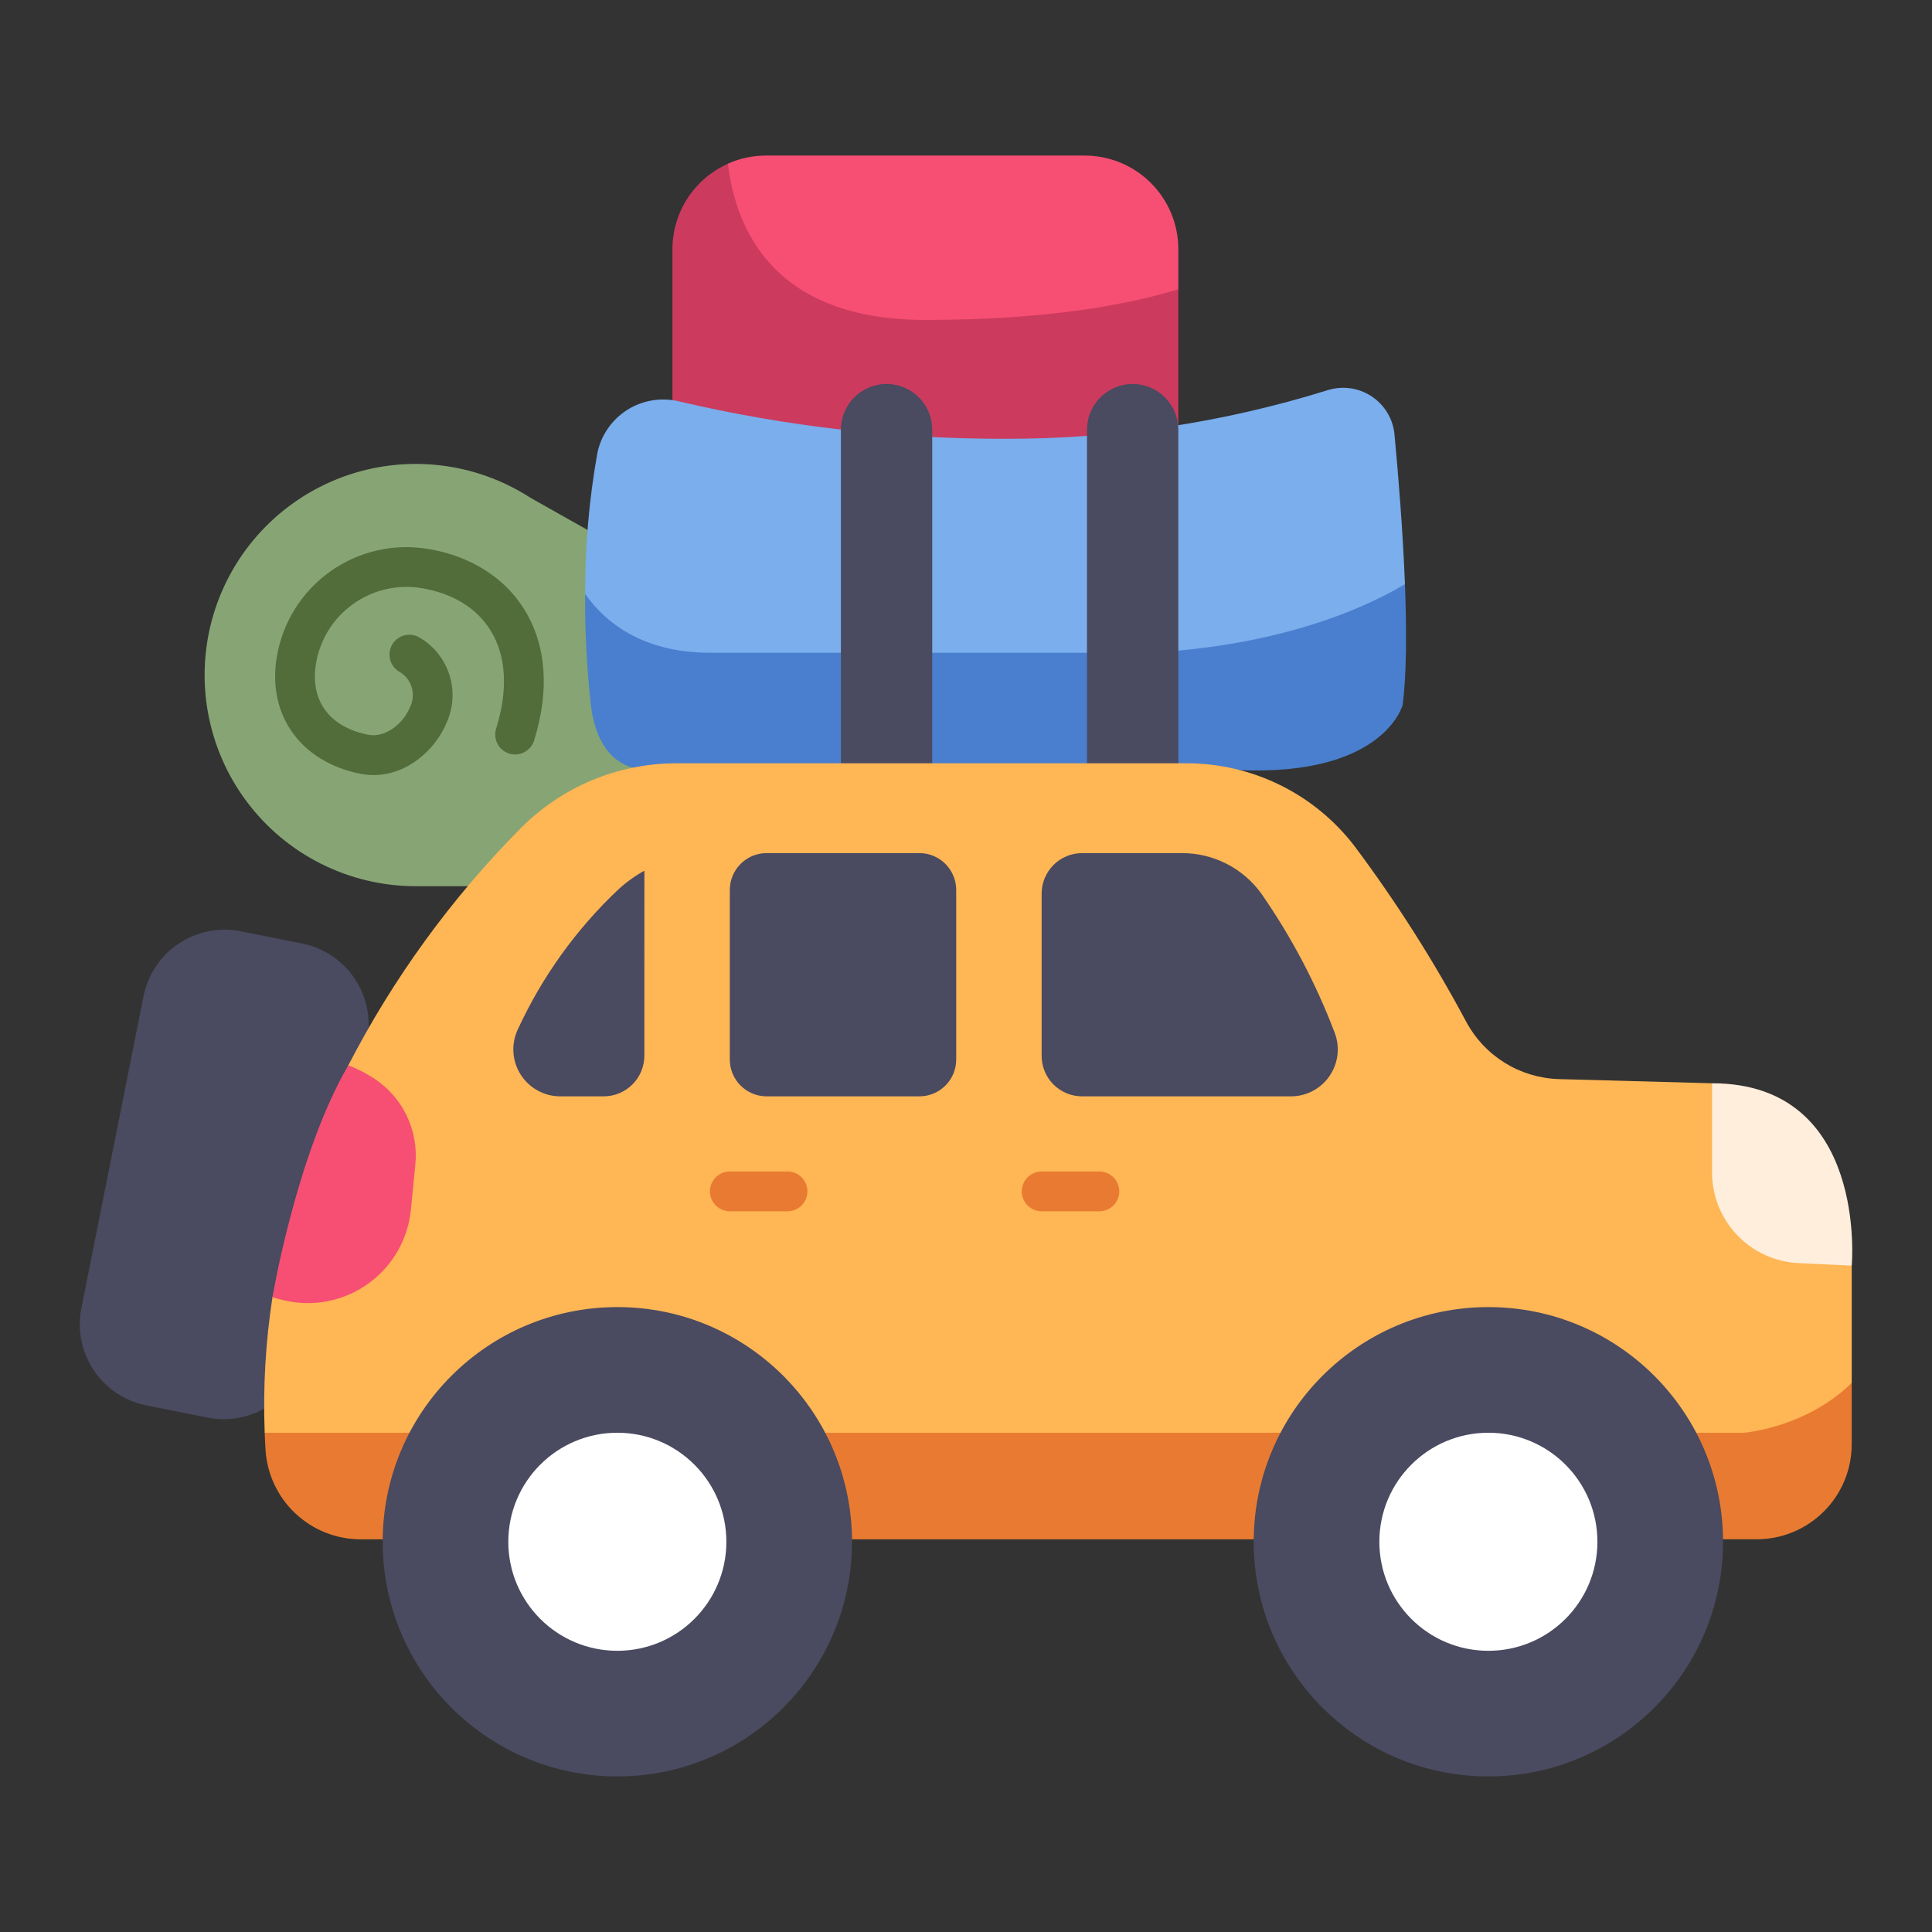 <svg preserveAspectRatio="none" width="100%" height="100%" overflow="visible" style="display: block;" viewBox="0 0 60 60" fill="none" xmlns="http://www.w3.org/2000/svg">
<rect x="0" y="0" width="60" height="60" fill="#333333" stroke="none"/>
<g id="flat">
<path id="Vector" d="M35.899 13.163L21.328 13.491L21.202 7.784C21.202 6.6 22.605 5.083 22.605 5.083C22.978 4.916 23.382 4.831 23.791 4.831H33.686C34.457 4.831 35.197 5.137 35.742 5.683C36.288 6.228 36.594 6.968 36.594 7.739V8.982L35.899 13.163Z" fill="#F74F73"/>
<path id="Vector_2" d="M36.594 8.982C35.058 9.455 32.56 9.935 28.738 9.935C24.083 9.935 22.86 7.19 22.606 5.086C22.093 5.315 21.657 5.687 21.352 6.158C21.046 6.629 20.883 7.179 20.883 7.741V14.265H36.594V8.982Z" fill="#CC3B5E"/>
<path id="Vector_3" d="M16.475 15.46C15.619 14.906 14.645 14.559 13.631 14.447C12.617 14.335 11.592 14.461 10.635 14.815C9.679 15.169 8.818 15.742 8.121 16.487C7.425 17.232 6.912 18.129 6.623 19.107C6.334 20.085 6.277 21.117 6.457 22.121C6.637 23.125 7.048 24.073 7.659 24.89C8.27 25.707 9.062 26.371 9.974 26.827C10.886 27.284 11.892 27.522 12.912 27.522H20.582V17.776L16.475 15.46Z" fill="#87A574"/>
<path id="Vector_4" d="M18.55 14.08C18.605 13.804 18.716 13.542 18.876 13.31C19.035 13.079 19.24 12.882 19.477 12.731C19.715 12.58 19.981 12.479 20.258 12.434C20.536 12.389 20.82 12.4 21.093 12.467C24.408 13.244 27.801 13.633 31.205 13.627C34.598 13.637 37.973 13.131 41.213 12.123C41.44 12.049 41.681 12.026 41.918 12.056C42.155 12.087 42.382 12.17 42.583 12.3C42.783 12.429 42.953 12.602 43.078 12.806C43.203 13.009 43.281 13.238 43.306 13.476C43.427 14.768 43.568 16.497 43.632 18.143C43.632 18.143 42.793 23.795 37.788 23.397L20.199 23.465L18.805 21.559C18.707 20.706 18.171 18.443 18.171 18.443C18.167 16.98 18.294 15.52 18.55 14.08Z" fill="#7AAEED"/>
<path id="Vector_5" d="M11.602 24.071C11.463 24.071 11.324 24.057 11.187 24.029C9.335 23.66 8.294 22.202 8.596 20.4C8.685 19.871 8.876 19.365 9.16 18.91C9.445 18.456 9.815 18.061 10.252 17.75C10.688 17.439 11.182 17.216 11.704 17.096C12.227 16.975 12.768 16.959 13.296 17.047C14.613 17.267 15.677 17.939 16.291 18.939C16.969 20.043 17.071 21.446 16.587 22.997C16.562 23.075 16.523 23.147 16.471 23.209C16.419 23.271 16.355 23.323 16.284 23.36C16.212 23.398 16.133 23.421 16.052 23.428C15.972 23.436 15.89 23.427 15.813 23.403C15.735 23.379 15.663 23.339 15.601 23.287C15.539 23.235 15.487 23.172 15.45 23.1C15.412 23.028 15.389 22.949 15.382 22.869C15.374 22.788 15.383 22.706 15.407 22.629C15.783 21.429 15.724 20.376 15.238 19.585C14.808 18.885 14.066 18.428 13.092 18.265C12.348 18.141 11.584 18.317 10.969 18.756C10.354 19.194 9.939 19.859 9.814 20.604C9.622 21.75 10.226 22.578 11.429 22.817C11.978 22.928 12.534 22.458 12.733 21.96C12.83 21.766 12.848 21.542 12.783 21.334C12.717 21.127 12.573 20.954 12.382 20.851C12.314 20.808 12.254 20.751 12.208 20.685C12.161 20.619 12.128 20.544 12.11 20.465C12.092 20.386 12.09 20.304 12.104 20.224C12.118 20.144 12.147 20.067 12.19 19.999C12.234 19.93 12.29 19.871 12.357 19.824C12.423 19.777 12.498 19.744 12.577 19.727C12.656 19.709 12.738 19.707 12.818 19.72C12.898 19.734 12.974 19.764 13.043 19.807C13.477 20.065 13.802 20.473 13.956 20.954C14.11 21.436 14.083 21.956 13.88 22.419C13.538 23.274 12.656 24.071 11.602 24.071Z" fill="#526D3A"/>
<path id="Vector_6" d="M43.562 21.89C43.684 20.929 43.686 19.567 43.632 18.143C40.033 20.271 35.396 20.272 35.396 20.272H22.047C19.91 20.272 18.762 19.284 18.171 18.444C18.164 19.583 18.221 20.722 18.344 21.855C18.596 24.054 20.073 23.884 20.073 23.884H37.941C42.946 24.282 43.562 21.89 43.562 21.89Z" fill="#497FCE"/>
<path id="Vector_7" d="M27.533 11.924C27.909 11.924 28.27 12.074 28.536 12.34C28.802 12.606 28.951 12.966 28.951 13.342V24.054H26.115V13.342C26.115 13.156 26.151 12.972 26.223 12.8C26.294 12.628 26.398 12.471 26.53 12.34C26.662 12.208 26.818 12.104 26.99 12.032C27.162 11.961 27.347 11.924 27.533 11.924Z" fill="#4A4A60"/>
<path id="Vector_8" d="M35.176 11.924C35.552 11.924 35.913 12.074 36.178 12.34C36.444 12.606 36.594 12.966 36.594 13.342V24.054H33.758V13.342C33.758 13.156 33.794 12.972 33.865 12.8C33.937 12.628 34.041 12.471 34.173 12.34C34.305 12.208 34.461 12.104 34.633 12.032C34.805 11.961 34.989 11.924 35.176 11.924Z" fill="#4A4A60"/>
<path id="Vector_9" d="M9.381 29.301L7.48 28.922C6.088 28.644 4.734 29.548 4.457 30.94L2.527 40.623C2.249 42.015 3.153 43.368 4.545 43.646L6.446 44.025C7.839 44.302 9.192 43.399 9.47 42.006L11.4 32.324C11.677 30.932 10.774 29.578 9.381 29.301Z" fill="#4A4A60"/>
<path id="Vector_10" d="M57.507 42.945V39.305L53.169 33.642L48.394 33.512C47.805 33.491 47.233 33.317 46.732 33.007C46.232 32.697 45.821 32.262 45.541 31.744C44.524 29.838 43.363 28.012 42.069 26.281C41.457 25.481 40.669 24.832 39.766 24.386C38.863 23.939 37.87 23.706 36.862 23.704H21.021C20.118 23.703 19.223 23.882 18.389 24.23C17.555 24.577 16.799 25.087 16.164 25.729C14.018 27.895 12.216 30.374 10.818 33.083L8.461 40.288C8.247 41.679 8.166 43.088 8.22 44.495L10.959 46.136H55.871L57.507 42.945Z" fill="#FFB655"/>
<path id="Vector_11" d="M53.169 33.642V36.411C53.169 37.136 53.449 37.833 53.949 38.357C54.449 38.881 55.132 39.193 55.855 39.227L57.507 39.305C57.507 39.305 58.026 33.642 53.169 33.642Z" fill="#FFEEDC"/>
<path id="Vector_12" d="M10.818 33.083C11.087 33.188 11.345 33.319 11.588 33.474C12.034 33.758 12.393 34.159 12.624 34.634C12.856 35.11 12.951 35.64 12.899 36.166L12.762 37.562C12.718 38.018 12.576 38.46 12.348 38.857C12.118 39.255 11.807 39.598 11.435 39.866C11.062 40.133 10.637 40.318 10.187 40.407C9.737 40.497 9.274 40.489 8.827 40.385C8.707 40.357 8.585 40.325 8.461 40.288C8.461 40.288 9.21 35.837 10.818 33.083Z" fill="#F74F73"/>
<path id="Vector_13" d="M20.012 27.04C19.72 27.202 19.449 27.397 19.203 27.623C17.894 28.858 16.835 30.333 16.082 31.968C15.977 32.19 15.93 32.435 15.945 32.68C15.96 32.925 16.037 33.163 16.169 33.37C16.3 33.578 16.482 33.749 16.697 33.867C16.913 33.986 17.154 34.048 17.4 34.048H18.747C19.082 34.048 19.404 33.915 19.641 33.678C19.878 33.441 20.011 33.119 20.011 32.784L20.012 27.04Z" fill="#4A4A60"/>
<path id="Vector_14" d="M28.551 26.494H23.809C23.177 26.494 22.665 27.007 22.665 27.639V32.904C22.665 33.536 23.177 34.048 23.809 34.048H28.551C29.183 34.048 29.696 33.536 29.696 32.904V27.639C29.696 27.007 29.183 26.494 28.551 26.494Z" fill="#4A4A60"/>
<path id="Vector_15" d="M41.447 32.066C40.867 30.54 40.102 29.091 39.171 27.751C38.89 27.361 38.52 27.044 38.092 26.826C37.665 26.607 37.191 26.494 36.711 26.494H33.607C33.273 26.494 32.953 26.627 32.717 26.863C32.482 27.099 32.349 27.418 32.349 27.752V32.791C32.349 33.124 32.481 33.444 32.717 33.68C32.953 33.916 33.273 34.048 33.607 34.048H40.087C40.324 34.049 40.557 33.991 40.767 33.881C40.977 33.771 41.156 33.611 41.29 33.416C41.424 33.221 41.508 32.995 41.536 32.76C41.563 32.525 41.533 32.287 41.447 32.066Z" fill="#4A4A60"/>
<path id="Vector_16" d="M24.458 37.617H22.665C22.501 37.617 22.344 37.552 22.228 37.436C22.112 37.321 22.047 37.163 22.047 37C22.047 36.836 22.112 36.679 22.228 36.563C22.344 36.447 22.501 36.382 22.665 36.382H24.458C24.622 36.382 24.779 36.447 24.895 36.563C25.01 36.679 25.075 36.836 25.075 37C25.075 37.163 25.01 37.321 24.895 37.436C24.779 37.552 24.622 37.617 24.458 37.617Z" fill="#E87B31"/>
<path id="Vector_17" d="M34.143 37.617H32.349C32.186 37.617 32.029 37.552 31.913 37.436C31.797 37.321 31.732 37.163 31.732 37C31.732 36.836 31.797 36.679 31.913 36.563C32.029 36.447 32.186 36.382 32.349 36.382H34.143C34.306 36.382 34.464 36.447 34.579 36.563C34.695 36.679 34.76 36.836 34.76 37C34.76 37.163 34.695 37.321 34.579 37.436C34.464 37.552 34.306 37.617 34.143 37.617Z" fill="#E87B31"/>
<path id="Vector_18" d="M54.555 47.804C55.338 47.804 56.089 47.493 56.642 46.939C57.196 46.386 57.507 45.635 57.507 44.852V42.946C56.072 44.356 54.144 44.496 54.144 44.496H8.221C8.227 44.667 8.234 44.838 8.245 45.01C8.288 45.764 8.617 46.474 9.165 46.993C9.713 47.513 10.439 47.803 11.194 47.805L54.555 47.804Z" fill="#E87B31"/>
<path id="Vector_19" d="M19.172 55.169C23.197 55.169 26.46 51.906 26.46 47.881C26.46 43.856 23.197 40.593 19.172 40.593C15.147 40.593 11.884 43.856 11.884 47.881C11.884 51.906 15.147 55.169 19.172 55.169Z" fill="#4A4A60"/>
<path id="Vector_20" d="M19.172 51.267C21.042 51.267 22.558 49.751 22.558 47.881C22.558 46.011 21.042 44.495 19.172 44.495C17.302 44.495 15.786 46.011 15.786 47.881C15.786 49.751 17.302 51.267 19.172 51.267Z" fill="white"/>
<path id="Vector_21" d="M46.223 55.169C50.248 55.169 53.511 51.906 53.511 47.881C53.511 43.856 50.248 40.593 46.223 40.593C42.198 40.593 38.935 43.856 38.935 47.881C38.935 51.906 42.198 55.169 46.223 55.169Z" fill="#4A4A60"/>
<path id="Vector_22" d="M46.223 51.267C48.093 51.267 49.609 49.751 49.609 47.881C49.609 46.011 48.093 44.495 46.223 44.495C44.353 44.495 42.837 46.011 42.837 47.881C42.837 49.751 44.353 51.267 46.223 51.267Z" fill="white"/>
</g>
</svg>
